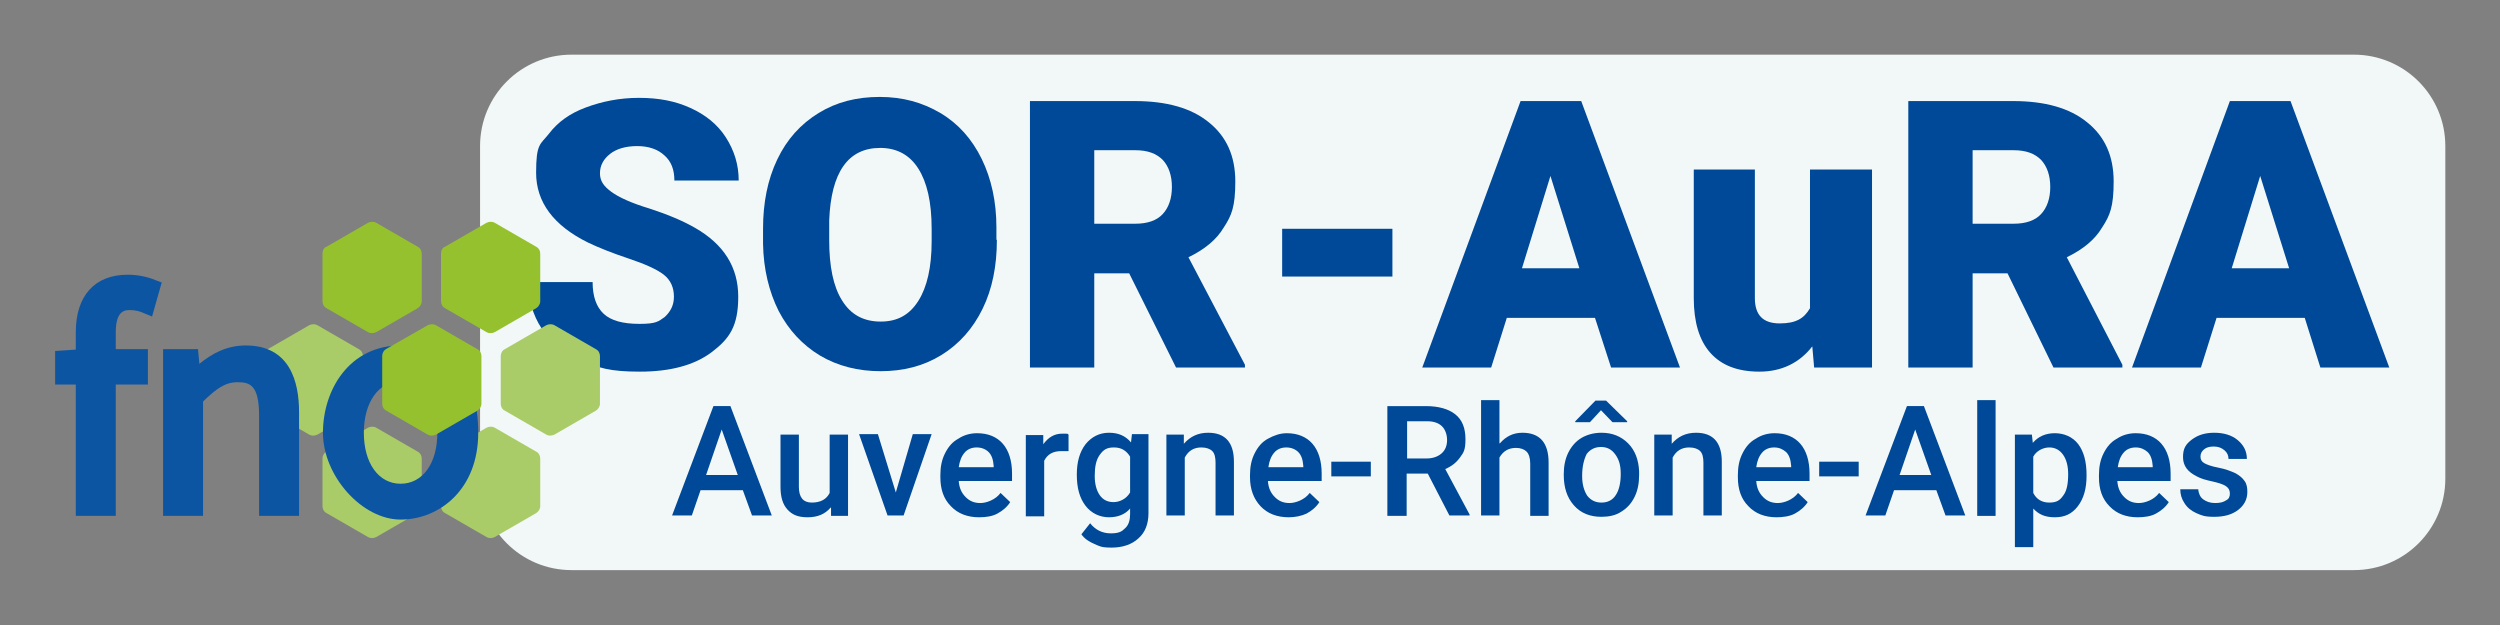 <svg xmlns="http://www.w3.org/2000/svg" id="Calque_1" viewBox="0 0 544.2 136.1"><rect x="0" y="0" width="544.2" height="136.1" fill="#808080" stroke="none"/><defs><style>      .st0 {        fill: none;      }      .st1 {        fill: #f2f8f7;      }      .st2 {        fill: #95c12f;      }      .st3 {        isolation: isolate;      }      .st4 {        fill: #a9cc68;      }      .st5 {        fill: #004998;      }      .st6 {        fill: #0b55a3;      }    </style></defs><path class="st1" d="M512.4,124.1H124.4c-11,0-19.9-8.9-19.9-19.9V31.8c0-11,8.9-19.9,19.9-19.9h388c11,0,19.9,8.9,19.9,19.9v72.4c0,11-8.9,19.9-19.9,19.9Z"></path><g class="st3"><path class="st5" d="M161.7,106.7h-9.2l-1.9,5.5h-4.3l9-23.8h3.7l9,23.8h-4.3l-2-5.5ZM153.7,103.4h6.9l-3.5-9.9-3.4,9.9Z"></path><path class="st5" d="M180.8,110.5c-1.2,1.4-2.8,2.1-5,2.1s-3.4-.6-4.4-1.7-1.5-2.7-1.5-4.9v-11.4h4v11.4c0,2.2.9,3.4,2.8,3.4s3.2-.7,3.9-2.1v-12.7h4v17.7h-3.7v-1.8Z"></path><path class="st5" d="M195,107.2l3.7-12.7h4.1l-6.1,17.7h-3.5l-6.2-17.7h4.1l3.9,12.7Z"></path><path class="st5" d="M213.1,112.6c-2.5,0-4.6-.8-6.1-2.4-1.6-1.6-2.3-3.7-2.3-6.3v-.5c0-1.8.3-3.3,1-4.7.7-1.4,1.6-2.5,2.9-3.2,1.2-.8,2.6-1.2,4.1-1.2,2.4,0,4.3.8,5.6,2.3s2,3.7,2,6.5v1.6h-11.6c.1,1.5.6,2.6,1.5,3.5s1.9,1.3,3.2,1.3,3.3-.7,4.4-2.2l2.1,2c-.7,1.1-1.7,1.9-2.8,2.5s-2.5.8-4,.8ZM212.6,97.4c-1.1,0-2,.4-2.6,1.1-.7.8-1.1,1.8-1.3,3.2h7.6v-.3c-.1-1.3-.4-2.3-1.1-3-.6-.6-1.5-1-2.6-1Z"></path><path class="st5" d="M232.6,98.2c-.5,0-1.1,0-1.6,0-1.8,0-3,.7-3.7,2.1v12.1h-4v-17.7h3.8v2c1.1-1.5,2.4-2.3,4.1-2.3s1,0,1.4.2v3.7Z"></path><path class="st5" d="M234.4,103.3c0-2.7.6-4.9,1.9-6.6,1.3-1.6,3-2.5,5.1-2.5s3.6.7,4.8,2.1l.2-1.8h3.6v17.2c0,2.3-.7,4.2-2.2,5.5-1.4,1.3-3.4,2-5.8,2s-2.6-.3-3.8-.8-2.2-1.2-2.8-2.1l1.9-2.4c1.2,1.5,2.7,2.2,4.5,2.2s2.4-.4,3.1-1.1c.8-.7,1.1-1.8,1.1-3.1v-1.2c-1.1,1.3-2.7,1.9-4.6,1.9s-3.8-.8-5.1-2.5-1.9-3.9-1.9-6.8ZM238.3,103.6c0,1.8.4,3.2,1.1,4.2.7,1,1.7,1.5,3,1.5s2.8-.7,3.6-2.1v-7.8c-.8-1.3-1.9-2-3.5-2s-2.3.5-3.1,1.6-1.1,2.6-1.1,4.6Z"></path><path class="st5" d="M257.7,94.6v2c1.4-1.6,3.1-2.4,5.3-2.4,3.7,0,5.6,2.1,5.6,6.3v11.7h-4v-11.5c0-1.1-.2-2-.7-2.5s-1.3-.8-2.4-.8c-1.6,0-2.8.7-3.6,2.2v12.6h-4v-17.6h3.8Z"></path><path class="st5" d="M280.5,112.6c-2.5,0-4.6-.8-6.1-2.4s-2.3-3.7-2.3-6.3v-.5c0-1.8.3-3.3,1-4.7.7-1.4,1.6-2.5,2.9-3.2s2.6-1.2,4.1-1.2c2.4,0,4.3.8,5.6,2.3,1.3,1.5,2,3.7,2,6.5v1.6h-11.7c.1,1.5.6,2.6,1.5,3.5s1.9,1.3,3.2,1.3,3.3-.7,4.4-2.2l2.1,2c-.7,1.1-1.7,1.9-2.8,2.5-1.1.5-2.4.8-3.9.8ZM280,97.4c-1.1,0-2,.4-2.6,1.1-.7.8-1.1,1.8-1.3,3.2h7.6v-.3c-.1-1.3-.4-2.3-1.1-3-.6-.6-1.5-1-2.6-1Z"></path><path class="st5" d="M298.4,103.7h-8.6v-3.2h8.6v3.2Z"></path><path class="st5" d="M310.8,103.1h-4.6v9.2h-4.2v-23.9h8.4c2.7,0,4.9.6,6.4,1.8,1.5,1.2,2.2,3,2.2,5.4s-.4,2.9-1.2,4c-.8,1.1-1.8,1.9-3.2,2.5l5.3,9.9v.2h-4.4l-4.7-9.1ZM306.2,99.8h4.3c1.4,0,2.5-.4,3.3-1.1s1.2-1.7,1.2-2.9-.4-2.3-1.1-3-1.8-1.1-3.2-1.1h-4.4v8.1h0Z"></path><path class="st5" d="M326.5,96.5c1.3-1.5,2.9-2.3,4.9-2.3,3.8,0,5.7,2.2,5.7,6.5v11.6h-4v-11.4c0-1.2-.3-2.1-.8-2.6s-1.3-.8-2.3-.8c-1.6,0-2.8.7-3.6,2.1v12.6h-4v-25.1h4v9.4h0Z"></path><path class="st5" d="M340.4,103.2c0-1.7.3-3.3,1-4.7.7-1.4,1.7-2.5,2.9-3.2s2.7-1.1,4.3-1.1c2.4,0,4.3.8,5.8,2.3s2.3,3.6,2.4,6.1v.9c0,1.7-.3,3.3-1,4.7-.7,1.4-1.6,2.4-2.9,3.2-1.2.8-2.7,1.1-4.3,1.1-2.5,0-4.5-.8-6-2.5s-2.2-3.9-2.2-6.6v-.2h0ZM354.2,91.7v.2h-3.2l-2.5-2.6-2.4,2.6h-3.2v-.2l4.4-4.5h2.3l4.6,4.5ZM344.4,103.6c0,1.8.4,3.2,1.1,4.3.8,1,1.8,1.5,3.1,1.5s2.4-.5,3.1-1.6c.7-1,1.1-2.6,1.1-4.6s-.4-3.2-1.2-4.3-1.8-1.6-3.1-1.6-2.3.5-3.1,1.5c-.6,1.2-1,2.7-1,4.8Z"></path><path class="st5" d="M363.9,94.6v2c1.4-1.6,3.1-2.4,5.3-2.4,3.7,0,5.6,2.1,5.6,6.3v11.7h-4v-11.5c0-1.1-.2-2-.7-2.5s-1.3-.8-2.4-.8c-1.6,0-2.8.7-3.6,2.2v12.6h-4v-17.6h3.8Z"></path><path class="st5" d="M386.7,112.6c-2.5,0-4.6-.8-6.1-2.4-1.6-1.6-2.3-3.7-2.3-6.3v-.5c0-1.8.3-3.3,1-4.7.7-1.4,1.6-2.5,2.9-3.2,1.2-.8,2.6-1.2,4.1-1.2,2.4,0,4.3.8,5.6,2.3,1.3,1.5,2,3.7,2,6.5v1.6h-11.6c.1,1.5.6,2.6,1.5,3.5s1.9,1.3,3.2,1.3,3.3-.7,4.4-2.2l2.1,2c-.7,1.1-1.7,1.9-2.8,2.5s-2.6.8-4,.8ZM386.2,97.4c-1.1,0-2,.4-2.6,1.1-.7.8-1.1,1.8-1.3,3.2h7.6v-.3c-.1-1.3-.4-2.3-1.1-3-.7-.6-1.5-1-2.6-1Z"></path><path class="st5" d="M404.6,103.7h-8.6v-3.2h8.6v3.2Z"></path><path class="st5" d="M421.5,106.7h-9.2l-1.9,5.5h-4.3l9-23.8h3.7l9,23.8h-4.3l-2-5.5ZM413.5,103.4h6.9l-3.5-9.9-3.4,9.9Z"></path><path class="st5" d="M434.4,112.3h-4v-25.2h4v25.2Z"></path><path class="st5" d="M454.2,103.6c0,2.7-.6,4.9-1.9,6.6s-2.9,2.4-5,2.4-3.5-.6-4.7-1.9v8.4h-4v-24.5h3.7l.2,1.8c1.2-1.4,2.8-2.1,4.8-2.1s3.9.8,5.1,2.4,1.8,3.8,1.8,6.7v.2ZM450.2,103.2c0-1.8-.4-3.2-1.1-4.2s-1.7-1.6-3-1.6-2.8.7-3.5,2v7.9c.7,1.4,1.9,2.1,3.5,2.1s2.3-.5,3-1.5c.8-1,1.1-2.6,1.1-4.7Z"></path><path class="st5" d="M465.3,112.6c-2.5,0-4.6-.8-6.1-2.4-1.6-1.6-2.3-3.7-2.3-6.3v-.5c0-1.8.3-3.3,1-4.7.7-1.4,1.6-2.5,2.9-3.2,1.2-.8,2.6-1.2,4.1-1.2,2.4,0,4.3.8,5.6,2.3,1.3,1.5,2,3.7,2,6.5v1.6h-11.6c.1,1.5.6,2.6,1.5,3.5s1.9,1.3,3.2,1.3,3.3-.7,4.4-2.2l2.1,2c-.7,1.1-1.7,1.9-2.8,2.5s-2.5.8-4,.8ZM464.9,97.4c-1.1,0-2,.4-2.6,1.1-.7.8-1.1,1.8-1.3,3.2h7.6v-.3c-.1-1.3-.4-2.3-1.1-3-.7-.6-1.5-1-2.6-1Z"></path><path class="st5" d="M485.4,107.4c0-.7-.3-1.2-.9-1.6s-1.6-.7-2.9-1c-1.4-.3-2.5-.6-3.4-1.1-2-1-3-2.3-3-4.2s.6-2.8,1.9-3.8,2.9-1.5,4.9-1.5,3.8.5,5.1,1.6,2,2.4,2,4.1h-4c0-.8-.3-1.4-.9-1.9s-1.3-.8-2.3-.8-1.6.2-2.1.6-.8.9-.8,1.6.3,1.1.8,1.4,1.5.7,3.1,1,2.8.8,3.7,1.2c.9.5,1.5,1,2,1.7s.6,1.5.6,2.4c0,1.6-.7,2.9-2,3.9s-3,1.5-5.2,1.5-2.7-.3-3.9-.8c-1.1-.5-2-1.2-2.6-2.2-.6-.9-.9-1.9-.9-3h3.9c.1.9.4,1.7,1.1,2.2s1.5.8,2.6.8,1.8-.2,2.4-.6c.6-.3.8-.8.8-1.5Z"></path></g><g class="st3"><path class="st5" d="M146.7,64.6c0-2-.7-3.6-2.2-4.8-1.4-1.1-4-2.3-7.6-3.5s-6.6-2.4-8.9-3.5c-7.5-3.7-11.3-8.8-11.3-15.2s.9-6.1,2.8-8.5c1.9-2.5,4.5-4.4,8-5.7,3.5-1.3,7.3-2.1,11.6-2.1s7.9.7,11.2,2.2,5.9,3.6,7.7,6.4,2.8,5.9,2.8,9.4h-14c0-2.4-.7-4.2-2.2-5.5-1.4-1.3-3.4-2-5.9-2s-4.5.6-5.9,1.7c-1.4,1.1-2.2,2.5-2.2,4.2s.8,2.8,2.4,4c1.6,1.2,4.4,2.5,8.4,3.7,4,1.3,7.3,2.7,9.9,4.2,6.3,3.6,9.4,8.6,9.4,15s-1.9,9.1-5.7,12-9.1,4.3-15.7,4.3-9-.8-12.8-2.5-6.7-4-8.6-6.9-2.9-6.3-2.9-10.1h14c0,3.1.8,5.4,2.4,6.9,1.6,1.5,4.2,2.2,7.8,2.2s4.1-.5,5.5-1.5c1.3-1.2,2-2.6,2-4.4Z"></path><path class="st5" d="M217,52.2c0,5.7-1,10.7-3.1,15s-5.1,7.7-9,10.1-8.3,3.5-13.2,3.5-9.3-1.1-13.2-3.4c-3.8-2.3-6.8-5.5-9-9.7-2.1-4.2-3.3-9.1-3.4-14.6v-3.3c0-5.7,1-10.7,3.1-15.1s5.1-7.7,9-10.1,8.3-3.5,13.3-3.5,9.3,1.2,13.2,3.5,6.9,5.7,9,10,3.2,9.3,3.2,14.9v2.7h0ZM202.8,49.8c0-5.8-1-10.1-2.9-13.1s-4.7-4.5-8.3-4.5c-7,0-10.7,5.3-11.1,15.8v4.3c0,5.7.9,10.1,2.8,13.1,1.9,3.1,4.7,4.6,8.4,4.6s6.3-1.5,8.2-4.5,2.9-7.3,2.9-13v-2.7h0Z"></path><path class="st5" d="M245.8,59.5h-7.6v20.5h-14V22h22.8c6.9,0,12.3,1.5,16.1,4.6,3.9,3.1,5.8,7.4,5.8,12.9s-.8,7.4-2.5,10c-1.6,2.7-4.2,4.8-7.7,6.5l12.3,23.4v.6h-15l-10.2-20.5ZM238.2,48.7h8.9c2.7,0,4.7-.7,6-2.1,1.3-1.4,2-3.4,2-5.9s-.7-4.5-2-5.9c-1.4-1.4-3.3-2.1-6-2.1h-8.9v16Z"></path><path class="st5" d="M303.1,60.2h-24v-10.4h24v10.4Z"></path><path class="st5" d="M347.2,69.2h-19.2l-3.4,10.8h-15l21.4-58h13.2l21.5,58h-15l-3.5-10.8ZM331.3,58.4h12.5l-6.3-20.1-6.2,20.1Z"></path><path class="st5" d="M394.5,75.4c-2.8,3.6-6.7,5.5-11.5,5.5s-8.3-1.4-10.7-4.1-3.6-6.7-3.6-11.9v-28h13.3v28c0,3.7,1.8,5.5,5.4,5.5s5.3-1.1,6.6-3.3v-30.2h13.5v43.1h-12.6l-.4-4.6Z"></path><path class="st5" d="M437,59.5h-7.6v20.5h-14V22h22.8c6.9,0,12.3,1.5,16.1,4.6,3.9,3.1,5.8,7.4,5.8,12.9s-.8,7.4-2.5,10c-1.6,2.7-4.2,4.8-7.7,6.5l12.1,23.4v.6h-15l-10-20.5ZM429.4,48.7h8.9c2.7,0,4.7-.7,6-2.1,1.3-1.4,2-3.4,2-5.9s-.7-4.5-2-5.9c-1.4-1.4-3.3-2.1-6-2.1h-8.9v16Z"></path><path class="st5" d="M501.7,69.2h-19.2l-3.4,10.8h-15l21.3-58h13.2l21.5,58h-15l-3.4-10.8ZM485.8,58.4h12.5l-6.3-20.1-6.2,20.1Z"></path></g><rect class="st0" y="77.2" width="11.9" height="11.9"></rect><rect class="st0" x="520.5" y="60.4" width="11.9" height="11.9"></rect><rect class="st0" x="468.1" y="124.2" width="11.9" height="11.9"></rect><rect class="st0" y="77.2" width="11.9" height="11.9"></rect><rect class="st0" x="468.1" width="11.9" height="11.9"></rect><rect class="st0" x="532.3" y="77.2" width="11.9" height="11.9"></rect><rect class="st0" x="468.1" y="124.2" width="11.9" height="11.9"></rect><rect class="st0" x="468.1" y="112.3" width="11.9" height="11.9"></rect><g><g><path class="st2" d="M70.2,55.2v10.4c0,.6.3,1.2.9,1.5l9,5.2c.5.3,1.2.3,1.8,0l9-5.2c.5-.3.9-.9.9-1.5v-10.4c0-.6-.3-1.2-.9-1.5l-9-5.2c-.5-.3-1.2-.3-1.8,0l-9,5.2c-.6.2-.9.8-.9,1.5Z"></path><path class="st2" d="M96,55.2v10.4c0,.6.3,1.2.9,1.5l9,5.2c.5.3,1.2.3,1.8,0l9-5.2c.5-.3.9-.9.9-1.5v-10.4c0-.6-.3-1.2-.9-1.5l-9-5.2c-.5-.3-1.2-.3-1.8,0l-9,5.2c-.6.2-.9.8-.9,1.5Z"></path><path class="st4" d="M57.4,77.5v10.4c0,.6.3,1.2.9,1.5l9,5.2c.5.3,1.2.3,1.8,0l9-5.2c.5-.3.9-.9.9-1.5v-10.4c0-.6-.3-1.2-.9-1.5l-9-5.2c-.5-.3-1.2-.3-1.8,0l-9,5.2c-.6.3-.9.9-.9,1.5Z"></path><path class="st4" d="M109,77.5v10.4c0,.6.3,1.2.9,1.5l9,5.2c.5.3,1.2.3,1.8,0l9-5.2c.5-.3.9-.9.9-1.5v-10.4c0-.6-.3-1.2-.9-1.5l-9-5.2c-.5-.3-1.2-.3-1.8,0l-9,5.2c-.6.3-.9.9-.9,1.5Z"></path><path class="st4" d="M70.2,99.8v10.4c0,.6.3,1.2.9,1.5l9,5.2c.5.3,1.2.3,1.8,0l9-5.2c.5-.3.9-.9.9-1.5v-10.4c0-.6-.3-1.2-.9-1.5l-9-5.2c-.5-.3-1.2-.3-1.8,0l-9,5.2c-.6.3-.9.9-.9,1.5Z"></path><path class="st4" d="M96,99.8v10.4c0,.6.3,1.2.9,1.5l9,5.2c.5.3,1.2.3,1.8,0l9-5.2c.5-.3.9-.9.9-1.5v-10.4c0-.6-.3-1.2-.9-1.5l-9-5.2c-.5-.3-1.2-.3-1.8,0l-9,5.2c-.6.3-.9.9-.9,1.5Z"></path></g><g><path class="st6" d="M27.8,59.8c-7.2,0-11.3,4.6-11.3,12.5v3.8l-4.5.3v7.3h4.5v28.6h8.7v-28.6h7v-7.7h-7v-3.7c0-4.8,2.1-4.8,3.1-4.8s2.1.2,3.1.7l1.7.7,2.1-7.4-1.3-.5c-1.9-.8-4.1-1.2-6.1-1.2Z"></path><path class="st6" d="M53.5,75.2c-4.2,0-7.4,1.8-10.1,4l-.3-3.2h-7.6v36.3h8.7v-24.9c2.9-2.8,4.8-4.2,7.5-4.2s4.7.6,4.7,7.3v21.8h8.7v-22.6c0-6.6-2-14.5-11.6-14.5Z"></path><path class="st6" d="M87.2,75.2c-11.1,0-16.9,9.6-16.9,19s8.5,18.9,16.9,18.9,16.9-6.5,16.9-18.9-5.8-19-16.9-19ZM87.2,105.3c-4.8,0-8-4.5-8-11.1s3.2-11.2,8-11.2,8,4.5,8,11.2-3.2,11.1-8,11.1Z"></path></g><path class="st2" d="M83.2,77.5v10.4c0,.6.3,1.2.9,1.5l9,5.2c.5.3,1.2.3,1.8,0l9-5.2c.5-.3.9-.9.9-1.5v-10.4c0-.6-.3-1.2-.9-1.5l-9-5.2c-.5-.3-1.2-.3-1.8,0l-9.1,5.2c-.5.3-.8.9-.8,1.5Z"></path></g><rect class="st0" x="468.1" y="11.9" width="11.9" height="9.1"></rect></svg>